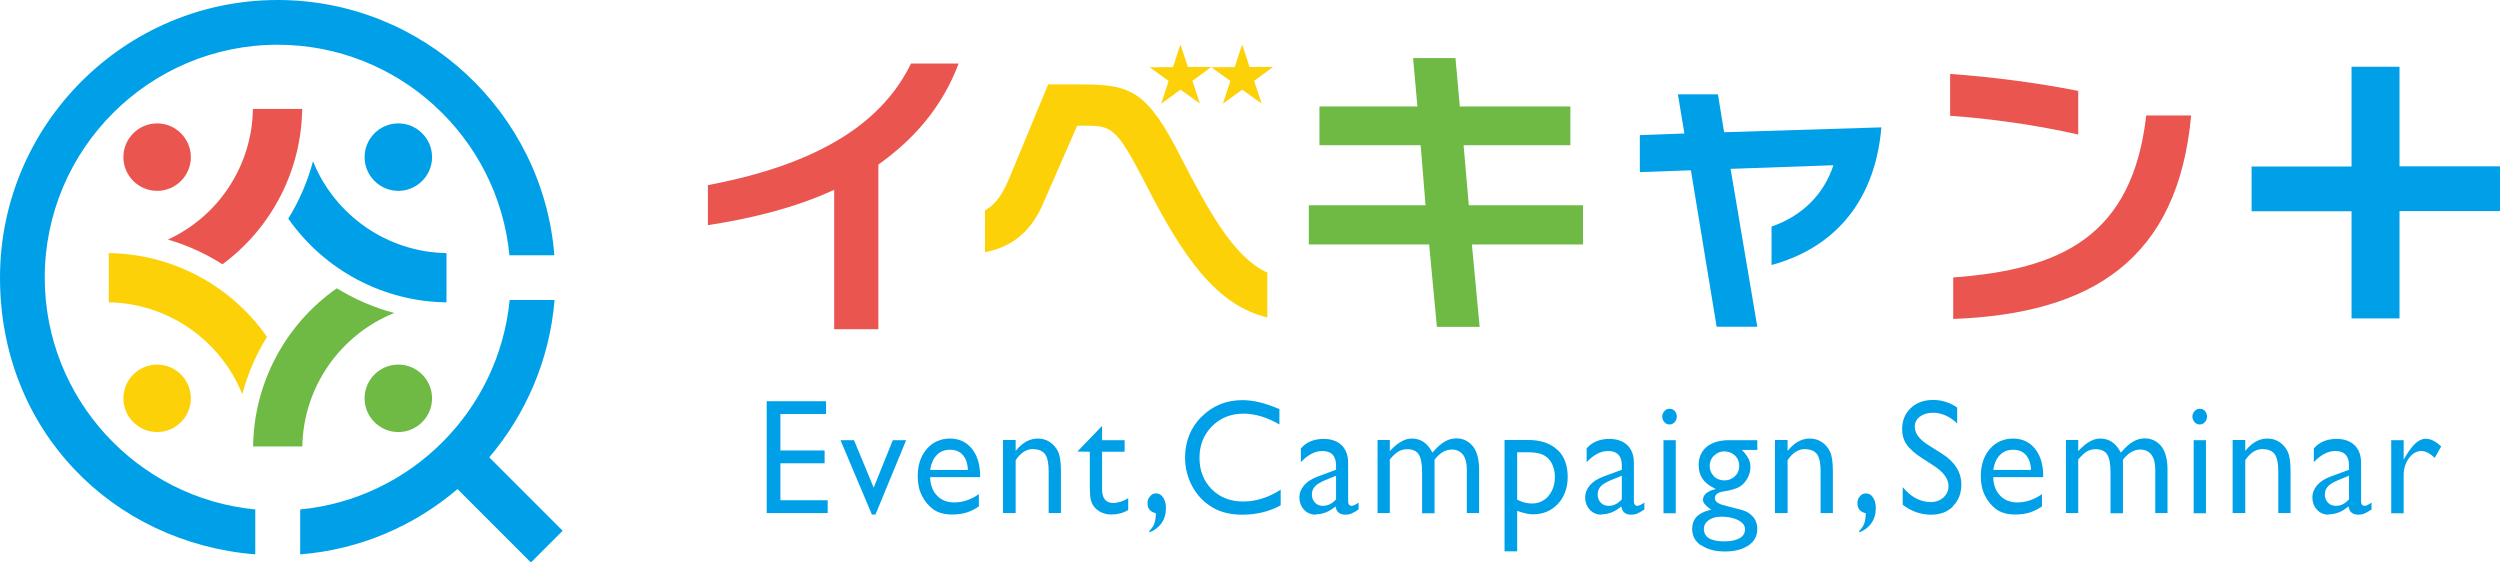 <?xml version="1.0" encoding="UTF-8"?>
<svg id="_レイヤー_2" data-name="レイヤー 2" xmlns="http://www.w3.org/2000/svg" viewBox="0 0 138.58 31.18">
  <defs>
    <style>
      .cls-1 {
        fill: #00a0e9;
      }

      .cls-1, .cls-2, .cls-3, .cls-4 {
        stroke-width: 0px;
      }

      .cls-2 {
        fill: #fdd108;
      }

      .cls-3 {
        fill: #6eba44;
      }

      .cls-4 {
        fill: #ea5550;
      }
    </style>
  </defs>
  <g id="_ロゴ" data-name="ロゴ">
    <g>
      <g>
        <g>
          <path class="cls-4" d="M10.58,8.71c0,1.03-.84,1.87-1.87,1.87s-1.87-.84-1.87-1.87.84-1.87,1.87-1.87,1.87.84,1.87,1.87ZM9.31,13.28c1.06.31,2.08.77,3.02,1.37,2.74-2.02,4.38-5.22,4.42-8.61h-2.73c-.05,3.13-1.88,5.93-4.71,7.24Z"/>
          <path class="cls-2" d="M6.84,22.08c0-1.03.84-1.87,1.87-1.87s1.87.84,1.87,1.87-.84,1.87-1.87,1.87-1.87-.84-1.87-1.87ZM6.03,14.03v2.73c3.26.05,6.18,2.07,7.4,5.09.3-1.12.76-2.19,1.37-3.18-2.01-2.87-5.28-4.6-8.77-4.64Z"/>
          <path class="cls-3" d="M20.21,22.08c0-1.03.84-1.87,1.87-1.87s1.87.84,1.87,1.87-.84,1.87-1.87,1.87-1.87-.84-1.87-1.87ZM21.85,17.35c-1.12-.3-2.19-.76-3.18-1.37-2.87,2.01-4.6,5.28-4.64,8.77h2.73c.05-3.26,2.07-6.18,5.09-7.4Z"/>
          <path class="cls-1" d="M23.95,8.71c0,1.03-.84,1.87-1.87,1.87s-1.87-.84-1.87-1.87.84-1.87,1.87-1.87,1.87.84,1.87,1.87ZM17.35,8.94c-.3,1.12-.76,2.19-1.37,3.18,2.01,2.87,5.28,4.6,8.77,4.64v-2.73c-3.26-.05-6.18-2.07-7.4-5.09Z"/>
        </g>
        <path class="cls-1" d="M29.43,31.18l-4.07-4.07c-2.39,2.04-5.41,3.36-8.72,3.62v-2.49c6.13-.59,11.02-5.48,11.61-11.61h2.49c-.27,3.31-1.59,6.33-3.62,8.72l4.07,4.07-1.76,1.76ZM15.39,2.48c6.7,0,12.22,5.13,12.85,11.67h2.49C30.1,6.24,23.46,0,15.39,0,6.91,0,0,6.91,0,15.39s6.24,14.7,14.15,15.34v-2.49c-6.54-.63-11.67-6.15-11.67-12.85,0-7.12,5.79-12.91,12.91-12.91Z"/>
      </g>
      <g>
        <g>
          <path class="cls-4" d="M46.24,18.25v-7.73c-2.18,1.01-4.64,1.6-7,1.96v-2.22c6.66-1.25,9.81-3.77,11.26-6.74h2.64c-.92,2.44-2.51,4.23-4.45,5.6v9.13h-2.46Z"/>
          <path class="cls-2" d="M70.26,17.6c-2.85-.68-4.69-3.38-6.71-7.32-1.59-3.07-1.86-3.31-3.26-3.31h-.58l-1.83,4.18c-.63,1.55-1.67,2.53-3.28,2.83v-2.32c.63-.34,1.04-1.01,1.4-1.91l2.1-5.07h1.88c2.71,0,3.63.36,5.51,4.1,1.54,2.97,2.92,5.5,4.76,6.33v2.49ZM65.86,3.71h1.29s-1.05.77-1.05.77l.41,1.25h-.01s-1.06-.76-1.06-.76l-1.06.77h-.01s.41-1.25.41-1.25l-1.05-.76h0s1.29-.01,1.29-.01l.41-1.24h.01l.41,1.24ZM69.28,3.71h1.29s-1.05.77-1.05.77l.41,1.25h-.01s-1.06-.76-1.06-.76l-1.06.77h-.01s.41-1.25.41-1.25l-1.05-.76h0s1.29-.01,1.29-.01l.41-1.24h.01l.41,1.24Z"/>
          <path class="cls-3" d="M81.59,13.55l.43,4.57h-2.37l-.43-4.57h-6.67v-2.17h6.47l-.27-3.33h-5.61v-2.15h5.43l-.24-2.68h2.35l.24,2.68h6.13v2.15h-5.92l.29,3.33h6.33v2.17h-6.14Z"/>
          <path class="cls-1" d="M95.16,18.13l-1.43-8.69-2.83.1v-2.05l2.47-.09-.36-2.17h2.22l.34,2.1,8.72-.27c-.38,4.39-2.88,6.76-6.09,7.63v-2.13c1.72-.6,2.9-1.79,3.43-3.4l-5.7.2,1.48,8.75h-2.25Z"/>
          <path class="cls-4" d="M115.2,7.46c-2.29-.53-4.91-.89-7.1-1.04v-2.32c2.17.15,4.81.48,7.1.94v2.42ZM108.27,15.38c5.94-.44,9.93-2.24,10.7-8.98h2.49c-.73,7.97-5.48,10.99-13.19,11.28v-2.3Z"/>
          <path class="cls-1" d="M130.35,17.66v-5.95h-5.54v-2.48h5.54V3.7h2.66v5.52h5.58v2.48h-5.58v5.95h-2.66Z"/>
        </g>
        <g>
          <polygon class="cls-1" points="45.71 25.68 45.71 24.97 43.26 24.97 43.26 22.95 45.79 22.95 45.79 22.24 42.5 22.24 42.5 28.44 45.88 28.44 45.88 27.73 43.26 27.73 43.26 25.68 45.71 25.68"/>
          <polygon class="cls-1" points="49.49 24.4 48.43 27.03 47.34 24.4 46.59 24.4 48.33 28.52 48.53 28.52 50.23 24.4 49.49 24.4"/>
          <path class="cls-1" d="M54.33,26.39c0-.63-.15-1.14-.46-1.52-.3-.37-.71-.56-1.21-.56s-.96.19-1.29.58c-.33.38-.5.89-.5,1.51,0,.41.08.78.24,1.09.16.31.37.56.63.75.26.18.6.28,1.03.28.31,0,.59-.04.81-.11.22-.07.45-.18.68-.34v-.68c-.42.3-.88.46-1.37.46-.38,0-.7-.12-.94-.37-.24-.24-.37-.57-.39-.98v-.05s2.77,0,2.77,0v-.06ZM51.57,26.05v-.06c.06-.34.19-.6.37-.78.19-.19.43-.28.72-.28s.53.09.7.28c.17.19.27.45.29.79v.05s-2.09,0-2.09,0Z"/>
          <path class="cls-1" d="M57.28,24.9c.3,0,.53.1.66.29.13.19.19.5.19.94v2.31h.68v-2.32c0-.5-.05-.86-.16-1.09-.11-.22-.26-.4-.46-.53-.2-.13-.42-.19-.66-.19-.43,0-.81.2-1.15.59l-.08.1v-.61h-.7v4.05h.7v-2.93h0c.27-.41.6-.62.98-.62Z"/>
          <path class="cls-1" d="M60.46,27.68c.03.13.07.23.12.31.05.08.1.15.17.21.23.21.52.32.86.32s.65-.08.93-.25v-.65c-.29.17-.57.26-.84.26-.4,0-.61-.26-.61-.76v-2.08h1.25v-.64h-1.25v-.79l-1.37,1.42h0s.69.01.69.01v1.89c0,.37.02.62.05.75Z"/>
          <path class="cls-1" d="M64.37,29.02c.18-.24.26-.53.26-.85,0-.24-.05-.44-.16-.6-.1-.15-.23-.22-.39-.22-.13,0-.24.05-.33.16-.1.11-.14.24-.14.39,0,.28.14.46.42.54h.04s0,.05,0,.05c0,.23-.04.41-.09.55-.05.13-.14.26-.27.39v.08c.28-.1.5-.27.67-.5Z"/>
          <path class="cls-1" d="M66.61,23.09c-.61.61-.92,1.38-.92,2.28,0,.57.14,1.1.4,1.59.27.49.63.87,1.09,1.15.46.28,1.02.42,1.68.42.8,0,1.52-.18,2.13-.52v-.87c-.67.44-1.37.66-2.08.66s-1.29-.23-1.74-.68c-.45-.45-.68-1.04-.68-1.74s.23-1.28.69-1.75c.46-.46,1.05-.7,1.74-.7.65,0,1.32.2,2,.6v-.85c-.75-.33-1.44-.5-2.05-.5-.89,0-1.66.31-2.26.92Z"/>
          <path class="cls-1" d="M72.94,28.51c.36,0,.71-.13,1.03-.39l.06-.05.02.08c.06.25.23.38.54.38.11,0,.22-.02.32-.06.1-.04.23-.12.4-.23v-.38c-.17.12-.3.18-.39.18-.07,0-.19-.03-.19-.26v-1.76c0-.34,0-.58-.03-.7-.02-.12-.06-.24-.12-.36-.07-.12-.14-.22-.22-.29-.25-.23-.58-.34-.99-.34-.54,0-.97.18-1.26.53v.76c.38-.41.79-.62,1.19-.62.5,0,.76.27.76.8v.25h-.03s-1,.37-1,.37c-.32.12-.57.28-.74.48-.17.2-.26.42-.26.67,0,.27.09.51.26.69.17.18.39.27.65.27ZM72.89,26.96c.11-.12.3-.23.58-.35l.59-.24v1.32h-.01c-.22.24-.46.35-.72.35-.18,0-.33-.06-.44-.18-.11-.12-.17-.27-.17-.45s.06-.33.18-.46Z"/>
          <path class="cls-1" d="M80.48,24.92c.27,0,.47.1.62.29.14.19.21.47.21.82v2.41h.68v-2.4c0-.59-.12-1.03-.36-1.32-.24-.28-.54-.42-.91-.42-.44,0-.86.25-1.27.74l-.05.05-.03-.06c-.27-.49-.63-.72-1.12-.72-.36,0-.74.21-1.13.61l-.08.09v-.62h-.68v4.05h.68v-2.98h.01c.18-.22.34-.36.48-.44.14-.08.3-.12.47-.12.31,0,.53.1.65.3.12.19.18.52.18.99v2.26h.69v-2.98h.01c.29-.37.6-.55.94-.55Z"/>
          <path class="cls-1" d="M86.32,24.93c-.38-.36-.92-.54-1.6-.54h-1.32v6.17h.7v-2.24l.07.02c.3.11.58.17.82.17.55,0,1.01-.2,1.37-.58.36-.39.54-.89.54-1.5,0-.64-.19-1.15-.57-1.5ZM85.84,27.49c-.24.28-.55.42-.93.42-.27,0-.53-.07-.78-.2h-.03v-2.64h.6c.37,0,.66.05.85.15.2.1.36.26.47.47.11.21.17.46.17.74,0,.43-.12.79-.36,1.06Z"/>
          <path class="cls-1" d="M88.78,28.51c.36,0,.71-.13,1.03-.39l.06-.05.02.08c.06.25.23.38.54.38.11,0,.22-.02.32-.06.1-.04.23-.12.4-.23v-.38c-.17.12-.3.18-.39.18-.07,0-.19-.03-.19-.26v-1.76c0-.34,0-.58-.03-.7-.02-.12-.06-.24-.12-.36-.07-.12-.14-.22-.22-.29-.25-.23-.58-.34-.99-.34-.54,0-.97.18-1.26.53v.76c.38-.41.79-.62,1.19-.62.5,0,.76.27.76.8v.25h-.03s-1,.37-1,.37c-.32.12-.57.28-.74.48-.17.2-.26.42-.26.67,0,.27.09.51.26.69.17.18.39.27.65.27ZM88.73,26.96c.11-.12.3-.23.58-.35l.59-.24v1.32h-.01c-.22.24-.46.35-.72.35-.18,0-.33-.06-.44-.18-.11-.12-.17-.27-.17-.45s.06-.33.18-.46Z"/>
          <path class="cls-1" d="M92.89,24.4v4.05h-.68v-4.05h.68ZM92.84,22.78c-.08-.08-.18-.12-.3-.12-.11,0-.2.04-.28.13-.08.09-.12.19-.12.3s.04.22.12.31c.08.09.18.13.28.13.12,0,.21-.04.29-.13.08-.09.12-.19.12-.31s-.04-.22-.12-.31Z"/>
          <path class="cls-1" d="M94.3,30.22c.33.23.77.35,1.32.35s.98-.12,1.31-.34c.32-.22.48-.53.48-.9,0-.29-.09-.53-.27-.72-.11-.11-.23-.2-.36-.26-.13-.06-.44-.15-.92-.26-.3-.07-.5-.13-.61-.2-.13-.07-.19-.16-.19-.28,0-.19.16-.32.48-.37.41-.06.71-.15.89-.26.18-.11.32-.26.43-.46.11-.2.17-.41.17-.61,0-.17-.03-.32-.09-.45-.06-.13-.16-.28-.31-.44l-.08-.08h.86v-.54h-1.58c-.52,0-.93.13-1.23.37-.29.25-.44.59-.44,1.01,0,.59.28,1,.84,1.27l.12.06-.13.03c-.18.05-.33.13-.44.23-.1.1-.15.21-.15.33,0,.16.13.32.37.49l.09.06-.11.03c-.64.16-.95.5-.95,1.04,0,.38.16.68.48.91ZM95,26.39c-.15-.15-.23-.34-.23-.56s.08-.42.24-.57c.16-.16.35-.24.57-.24s.43.08.59.23c.16.15.24.35.24.58s-.08.42-.24.57c-.16.15-.35.23-.58.23s-.43-.08-.59-.22ZM94.72,28.83c.18-.12.4-.19.67-.19.38,0,.7.06.95.19.26.13.39.3.39.51s-.1.38-.31.5c-.2.11-.47.17-.83.17-.76,0-1.14-.23-1.14-.69,0-.2.09-.36.27-.49Z"/>
          <path class="cls-1" d="M100.07,24.9c.3,0,.53.1.66.29.13.19.19.5.19.94v2.31h.68v-2.32c0-.49-.05-.86-.16-1.09-.11-.22-.26-.4-.46-.53-.2-.13-.42-.19-.66-.19-.43,0-.81.2-1.15.59l-.08.1v-.61h-.7v4.05h.7v-2.93h0c.27-.41.6-.62.98-.62Z"/>
          <path class="cls-1" d="M103.72,29.02c.18-.24.26-.53.26-.85,0-.24-.05-.44-.16-.6-.1-.15-.23-.22-.39-.22-.13,0-.24.05-.33.16-.1.11-.14.24-.14.39,0,.28.14.46.42.54h.04s0,.05,0,.05c0,.23-.04.41-.09.55-.05.13-.14.26-.27.39v.08c.28-.1.5-.27.67-.5Z"/>
          <path class="cls-1" d="M108.25,28.06c.31-.3.47-.71.47-1.2,0-.69-.36-1.26-1.07-1.71l-.65-.41c-.3-.18-.52-.36-.65-.53-.14-.17-.21-.36-.21-.56,0-.23.1-.42.29-.56.19-.14.43-.21.72-.21.48,0,.93.2,1.34.59v-.88c-.4-.28-.85-.42-1.33-.42-.51,0-.93.15-1.24.45-.32.3-.48.69-.48,1.17,0,.32.08.61.25.85.17.25.46.5.86.76l.65.42c.54.35.81.73.81,1.13,0,.25-.1.46-.28.63-.19.16-.42.25-.7.25-.58,0-1.11-.28-1.56-.83v.98c.47.36,1,.55,1.57.55.5,0,.91-.15,1.22-.46Z"/>
          <path class="cls-1" d="M113.26,26.39c0-.63-.15-1.14-.46-1.52-.3-.37-.71-.56-1.21-.56s-.96.19-1.29.58c-.33.38-.5.89-.5,1.51,0,.41.08.78.24,1.09.16.31.37.56.63.75.26.18.6.28,1.03.28.31,0,.59-.04.81-.11.22-.07.45-.18.68-.34v-.68c-.42.3-.88.46-1.37.46-.38,0-.7-.12-.94-.37-.24-.24-.37-.57-.39-.98v-.05s2.77,0,2.77,0v-.06ZM110.5,26.05v-.06c.06-.34.19-.6.37-.78.19-.19.43-.28.72-.28s.53.09.7.28c.17.19.27.45.29.79v.05s-2.09,0-2.09,0Z"/>
          <path class="cls-1" d="M118.64,24.92c.27,0,.47.1.62.29.14.19.21.47.21.82v2.41h.68v-2.4c0-.59-.12-1.03-.36-1.32-.24-.28-.54-.42-.91-.42-.44,0-.86.25-1.27.74l-.05.05-.03-.06c-.27-.49-.63-.72-1.12-.72-.36,0-.74.21-1.13.61l-.08.09v-.62h-.68v4.05h.68v-2.98h.01c.18-.21.34-.36.48-.44.14-.08.3-.12.47-.12.31,0,.53.1.65.3.12.19.18.52.18.99v2.26h.69v-2.98h.01c.29-.37.61-.55.94-.55Z"/>
          <path class="cls-1" d="M122.28,24.4v4.05h-.68v-4.05h.68ZM122.23,22.78c-.08-.08-.18-.12-.3-.12-.11,0-.2.04-.28.13-.08.09-.12.19-.12.3s.04.22.12.31c.08.09.18.13.28.13.12,0,.21-.04.29-.13.08-.09.12-.19.12-.31s-.04-.22-.12-.31Z"/>
          <path class="cls-1" d="M125.44,24.9c.3,0,.53.1.66.29.13.19.19.5.19.94v2.31h.68v-2.32c0-.49-.05-.86-.16-1.09-.11-.22-.26-.4-.46-.53-.2-.13-.42-.19-.66-.19-.43,0-.81.2-1.15.59l-.08.1v-.61h-.7v4.05h.7v-2.93h0c.27-.41.59-.62.98-.62Z"/>
          <path class="cls-1" d="M129.09,28.51c.36,0,.71-.13,1.03-.39l.06-.05.02.08c.06.25.23.38.54.38.11,0,.22-.02.32-.06.1-.04.23-.12.4-.23v-.38c-.17.12-.3.18-.39.18-.07,0-.19-.03-.19-.26v-1.76c0-.34,0-.58-.03-.7-.02-.12-.06-.24-.12-.36-.07-.12-.14-.22-.22-.29-.25-.23-.58-.34-.99-.34-.54,0-.97.18-1.26.53v.76c.38-.41.79-.62,1.19-.62.5,0,.76.27.76.8v.25h-.03s-1,.37-1,.37c-.32.12-.57.28-.74.48-.17.2-.26.42-.26.67,0,.27.09.51.26.69.17.18.39.27.65.27ZM129.04,26.96c.11-.12.3-.23.58-.35l.59-.24v1.32h-.01c-.22.24-.46.35-.72.35-.18,0-.33-.06-.44-.18-.11-.12-.17-.27-.17-.45s.06-.33.18-.46Z"/>
          <path class="cls-1" d="M134.22,25c.23,0,.48.13.74.38l.36-.63c-.3-.29-.59-.43-.86-.43-.36,0-.72.31-1.09.94l-.13.22v-1.08h-.69v4.05h.69v-2.12c0-.35.1-.67.29-.93.19-.26.43-.4.69-.4Z"/>
        </g>
      </g>
    </g>
  </g>
</svg>